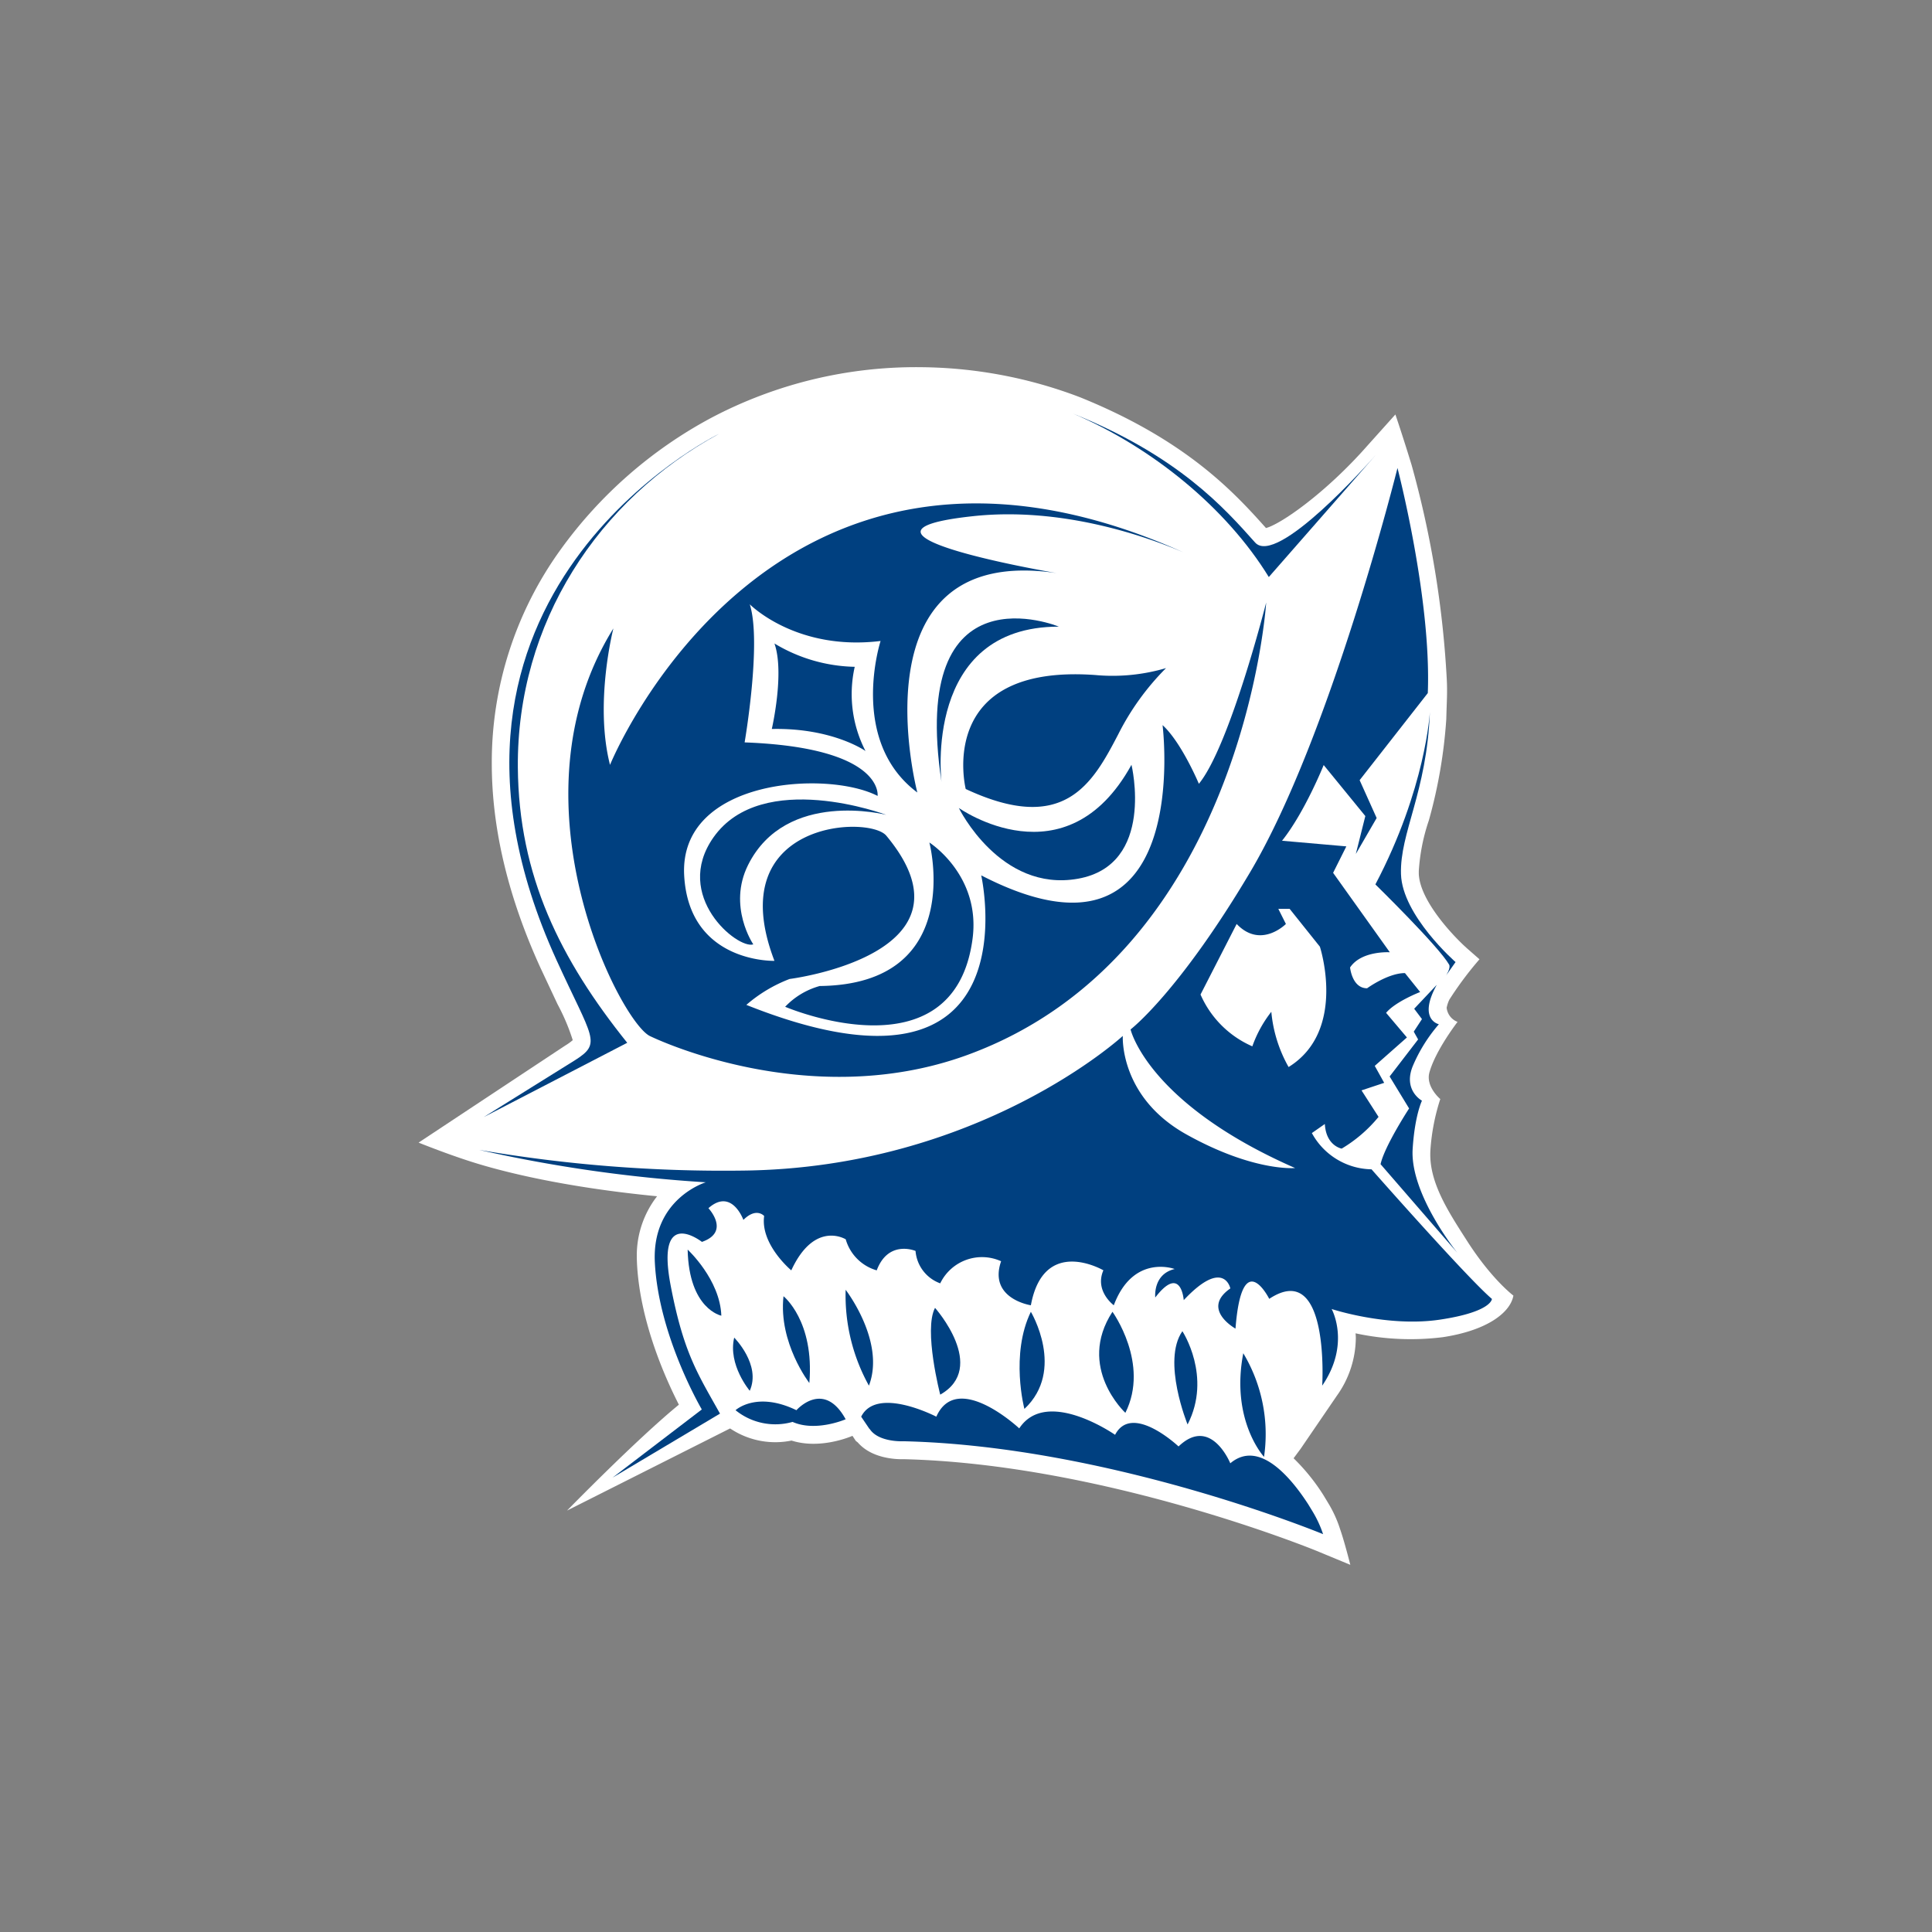 <svg xmlns="http://www.w3.org/2000/svg" viewBox="0 0 300 300">
  <rect x="0" y="0" width="300" height="300" fill="#808080" stroke="none"/>
  <g>
    <path d="M110.439,64.883a68.114,68.114,0,0,1,32.657-7.865,70.717,70.717,0,0,1,24.612,4.669c16.538,6.686,23.965,14.807,28.872,20.304,2.168-.533,9.177-5.316,15.777-12.82l4.317-4.812s1.141,3.329,2.53,7.884a154.381,154.381,0,0,1,5.44,33.057c.124,2.225.01,3.405-.066,6.372a76.952,76.952,0,0,1-2.7,15.7,30.158,30.158,0,0,0-1.569,7.903v.371c.133,4.27,5.506,9.871,7.551,11.668l1.873,1.645a53.242,53.242,0,0,0-4.698,6.296l.009.009h-.009a5.352,5.352,0,0,0-.4,1.218,2.645,2.645,0,0,0,1.693,2.196c-.019.029-3.433,4.432-4.375,7.874-.59,2.197,1.693,4.108,1.693,4.108a32.615,32.615,0,0,0-1.531,7.913c-.314,4.869,2.729,9.491,5.678,14.094C231.614,198.65,235,201.18,235,201.18c-.476,2.644-4.07,5.411-10.965,6.457a40.646,40.646,0,0,1-13.542-.599c.019.257.038.504.038.77a15.625,15.625,0,0,1-2.938,8.911l-5.63,8.245-1.094,1.474a31.35,31.35,0,0,1,4.612,5.697s.666,1.093.695,1.15a18.807,18.807,0,0,1,1.921,4.184c.685,1.95,1.579,5.516,1.579,5.516l-5.288-2.187c-.323-.133-32.971-13.476-64.125-14.217-.894.028-4.831-.019-7.056-2.587-.029-.029-.314-.247-.314-.247l-.523-.79c-.666.286-5.192,2.092-9.462.733a12.594,12.594,0,0,1-9.539-1.883L88.052,234.56s10.775-11.05,17.365-16.442c-2.035-3.975-6.048-12.838-6.505-21.939-.009-.314-.029-.637-.029-.952a14.994,14.994,0,0,1,3.148-9.472c-16.68-1.626-26.19-4.489-29.357-5.526C68.88,178.993,65,177.424,65,177.424S87.757,162.36,87.776,162.351a8.2,8.2,0,0,0,1.16-.837,32.282,32.282,0,0,0-2.358-5.572l-2.682-5.716c-5.43-11.916-7.532-22.472-7.532-31.668A56.381,56.381,0,0,1,87.073,85.311,68.944,68.944,0,0,1,110.439,64.883Z" fill="#fff" fill-rule="evenodd"/>
    <path d="M134.969,221.827l-1.246-1.845c2.415-4.822,11.669,0,11.669,0,3.214-7.237,12.876,1.817,12.876,1.817,4.232-6.439,14.883.998,14.883.998,2.615-5.031,9.853,1.807,9.853,1.807,5.021-4.821,8.036,2.616,8.036,2.616,4.508-3.804,9.52,2.368,12.116,6.391l.637,1.046a17.563,17.563,0,0,1,1.655,3.566s-33.075-13.675-65.143-14.427c0,0-3.823.21-5.231-1.864Z" fill="#004080" fill-rule="evenodd"/>
    <path d="M212.968,181.57a10.743,10.743,0,0,1-9.263-5.63l2.016-1.407c.191,3.414,2.615,3.823,2.615,3.823a21.849,21.849,0,0,0,5.725-4.926l-2.644-4.117,3.519-1.17-1.464-2.635,4.993-4.412-3.233-3.823c1.464-1.759,5.287-3.233,5.287-3.233L218.16,151.1c-2.644,0-5.877,2.359-5.877,2.359-2.34,0-2.644-3.233-2.644-3.233,1.769-2.644,6.172-2.358,6.172-2.358l-8.806-12.335,2.054-4.108-9.985-.875c3.519-4.403,6.467-11.755,6.467-11.755l6.467,7.922-1.474,5.886,3.233-5.582-2.643-5.877,10.584-13.523C222.287,92.937,217,72.672,217,72.672s-10.375,41.739-22.928,62.842c-11.108,18.677-18.516,24.336-18.516,24.336s2.615,11.46,25.544,21.521c0,0-6.4.618-16.862-5.212-10.47-5.829-9.89-15.302-9.89-15.302s-22.32,20.56-59.123,20.913a224.034,224.034,0,0,1-40.817-3.214,221.987,221.987,0,0,0,35.187,5.031s-8.407,2.52-7.912,12.43c.58,11.469,7.294,22.843,7.294,22.843L95.12,229.444l16.68-9.938c-3.433-6.153-5.639-9.358-7.646-19.819-2.425-12.553,4.841-6.847,4.841-6.847,4.489-1.56,1.008-5.231,1.008-5.231,3.623-3.214,5.43,1.817,5.43,1.817,2.016-2.016,3.224-.609,3.224-.609-.609,4.431,4.213,8.444,4.213,8.444,3.623-7.836,8.454-4.821,8.454-4.821a7.029,7.029,0,0,0,4.812,4.821c1.816-4.821,6.029-3.015,6.029-3.015a5.836,5.836,0,0,0,3.833,5.031,7.202,7.202,0,0,1,9.453-3.433c-2.016,5.839,4.622,6.838,4.622,6.838,2.006-10.851,11.26-5.43,11.26-5.43-1.398,3.224,1.617,5.43,1.617,5.43,3.024-8.046,9.453-5.63,9.453-5.63-3.414.808-3.015,4.422-3.015,4.422,4.023-5.231,4.422.409,4.422.409,6.239-6.638,7.237-1.817,7.237-1.817-4.631,3.224.799,6.239.799,6.239,1.017-13.067,5.24-4.622,5.24-4.622,9.443-6.239,8.226,13.476,8.226,13.476,4.46-6.505,1.465-11.897,1.465-11.897s8.692,2.872,16.842,1.646c8.045-1.208,8.045-3.214,8.045-3.214C227.851,198.46,212.968,181.57,212.968,181.57Zm-12.876-15.882a21.307,21.307,0,0,1-2.682-8.578,18.881,18.881,0,0,0-2.948,5.364,15.553,15.553,0,0,1-8.045-8.045l5.611-10.956c3.756,3.937,7.646,0,7.646,0l-1.179-2.349h1.759l4.698,5.877C204.951,146.992,209.211,160.049,200.091,165.688Z" fill="#004080" fill-rule="evenodd"/>
    <path d="M220.203,161.402l-.675-1.208,1.274-1.949-1.207-1.607,3.509-3.718c-3.005,5.43.323,6.124.323,6.124a24.462,24.462,0,0,0-4.023,6.429c-1.607,3.823,1.398,5.44,1.398,5.44s-1.113,2.254-1.445,7.484c-.447,7.047,6.942,16.138,6.942,16.138l-11.925-13.76c.618-2.815,4.431-8.655,4.431-8.655l-3.024-4.964Z" fill="#004080" fill-rule="evenodd"/>
    <path d="M193.055,210.129a24.424,24.424,0,0,1,3.224,16.091S191.048,220.58,193.055,210.129Z" fill="#004080" fill-rule="evenodd"/>
    <path d="M183.599,206.707s4.641,7.037.808,14.484C184.408,221.191,180.375,211.338,183.599,206.707Z" fill="#004080" fill-rule="evenodd"/>
    <path d="M172.741,203.693s5.83,8.045,2.006,15.691C174.747,219.384,167.12,212.337,172.741,203.693Z" fill="#004080" fill-rule="evenodd"/>
    <path d="M160.071,203.693s5.43,9.053-.999,15.083C159.062,218.775,156.846,210.33,160.071,203.693Z" fill="#004080" fill-rule="evenodd"/>
    <path d="M145.19,203.084s8.245,9.253.808,13.476C145.999,216.569,143.383,206.508,145.19,203.084Z" fill="#004080" fill-rule="evenodd"/>
    <path d="M131.312,200.279s6.229,8.045,3.614,14.883A28.877,28.877,0,0,1,131.312,200.279Z" fill="#004080" fill-rule="evenodd"/>
    <path d="M121.662,201.276s4.822,3.833,4.013,13.476C125.675,214.752,120.853,208.523,121.662,201.276Z" fill="#004080" fill-rule="evenodd"/>
    <path d="M106.778,194.039s5.031,4.631,5.231,10.261C111.999,204.3,106.978,203.292,106.778,194.039Z" fill="#004080" fill-rule="evenodd"/>
    <path d="M114.005,207.705s4.223,4.222,2.416,8.254C116.421,215.96,113.007,211.937,114.005,207.705Z" fill="#004080" fill-rule="evenodd"/>
    <path d="M114.215,218.975s3.224-3.015,9.453,0c0,0,4.223-4.822,7.646,1.408,0,0-4.631,2.016-8.245.409A9.799,9.799,0,0,1,114.215,218.975Z" fill="#004080" fill-rule="evenodd"/>
    <path d="M151.021,80.159c-23.357,2.53,11.279,8.53,13.076,8.835-31.829-4.755-21.654,34.065-21.654,34.065-10.737-8.036-5.706-23.528-5.706-23.528-13.133,1.607-20.313-5.697-20.313-5.697,1.883,5.896-.799,21.445-.799,21.445,21.73.808,20.646,8.312,20.646,8.312-7.779-4.023-30.831-2.682-30.033,12.334.742,13.675,14.018,13.276,14.018,13.276-8.321-21.72,14.674-22.662,17.366-19.438,15.368,18.43-15.016,22.253-15.016,22.253a22.522,22.522,0,0,0-6.714,4.023c45.048,17.964,36.471-20.114,36.471-20.114,33.247,17.166,28.159-23.328,28.159-23.328,2.948,2.682,5.639,9.111,5.639,9.111,4.822-5.896,10.451-28.149,10.451-28.149s-3.462,54.559-46.389,70.25c-24.945,9.111-49.338-2.948-49.338-2.948-4.688-2.396-22.244-36.585-5.639-63.279,0,0-2.986,11.564-.523,21.188,0,0,24.983-61.672,89.041-33C178.067,83.335,164.924,78.637,151.021,80.159Z" fill="#004080" fill-rule="evenodd"/>
    <path d="M149.957,122.515s-4.878-19.486,20.113-17.698a29.379,29.379,0,0,0,10.993-1.075,39.974,39.974,0,0,0-7.437,10.309C169.632,121.707,165.239,129.657,149.957,122.515Z" fill="#004080" fill-rule="evenodd"/>
    <path d="M146.197,121.439C141.1,87.66,164.419,97.303,164.419,97.303,143.249,97.303,146.197,121.439,146.197,121.439Z" fill="#004080" fill-rule="evenodd"/>
    <path d="M148.888,125.463s16.614,11.801,26.808-6.705c0,0,3.756,15.549-8.312,17.689C155.298,138.596,148.888,125.463,148.888,125.463Z" fill="#004080" fill-rule="evenodd"/>
    <path d="M144.314,130.826s8.045,5.098,6.695,15.016c-2.919,21.683-29.091,10.49-29.091,10.49a11.737,11.737,0,0,1,5.363-3.224C150.077,152.851,144.314,130.826,144.314,130.826Z" fill="#004080" fill-rule="evenodd"/>
    <path d="M137.618,126.529s-15.549-4.032-21.454,7.779c-3.214,6.439.808,12.334.808,12.334-2.416.799-12.601-7.513-6.172-16.633C118.37,119.302,137.618,126.529,137.618,126.529Z" fill="#004080" fill-rule="evenodd"/>
    <path d="M120.255,99.919a25.028,25.028,0,0,0,12.467,3.623,19.268,19.268,0,0,0,1.674,13.076s-5.097-3.623-14.55-3.423C119.846,113.195,121.862,104.483,120.255,99.919Z" fill="#004080" fill-rule="evenodd"/>
    <path d="M166.617,64.22C183.012,70.838,190.116,78.884,194.89,84.238c3.357,3.766,17.669-12.373,18.801-13.666L197.02,89.602C190.363,78.76,178.79,69.403,166.617,64.22Z" fill="#004080" fill-rule="evenodd"/>
    <path d="M111.65,67.367C92.906,77.524,80.238,96.734,80.41,119.149c.133,16.871,6.59,29.814,16.985,42.776L75.132,173.451l14.113-8.797c4.298-2.71,2.748-3.329-2.844-15.606C60.524,92.236,111.65,67.367,111.65,67.367Z" fill="#004080" fill-rule="evenodd"/>
    <path d="M222.032,110.561s-.628,11.897-8.463,26.771c0,0,9.852,9.643,11.45,12.458.285.513-.466,1.674-.466,1.674l1.465-2.073s-8.274-7.227-8.474-13.656C217.354,129.295,221.547,123.104,222.032,110.561Z" fill="#004080" fill-rule="evenodd"/>
  </g>
</svg>
